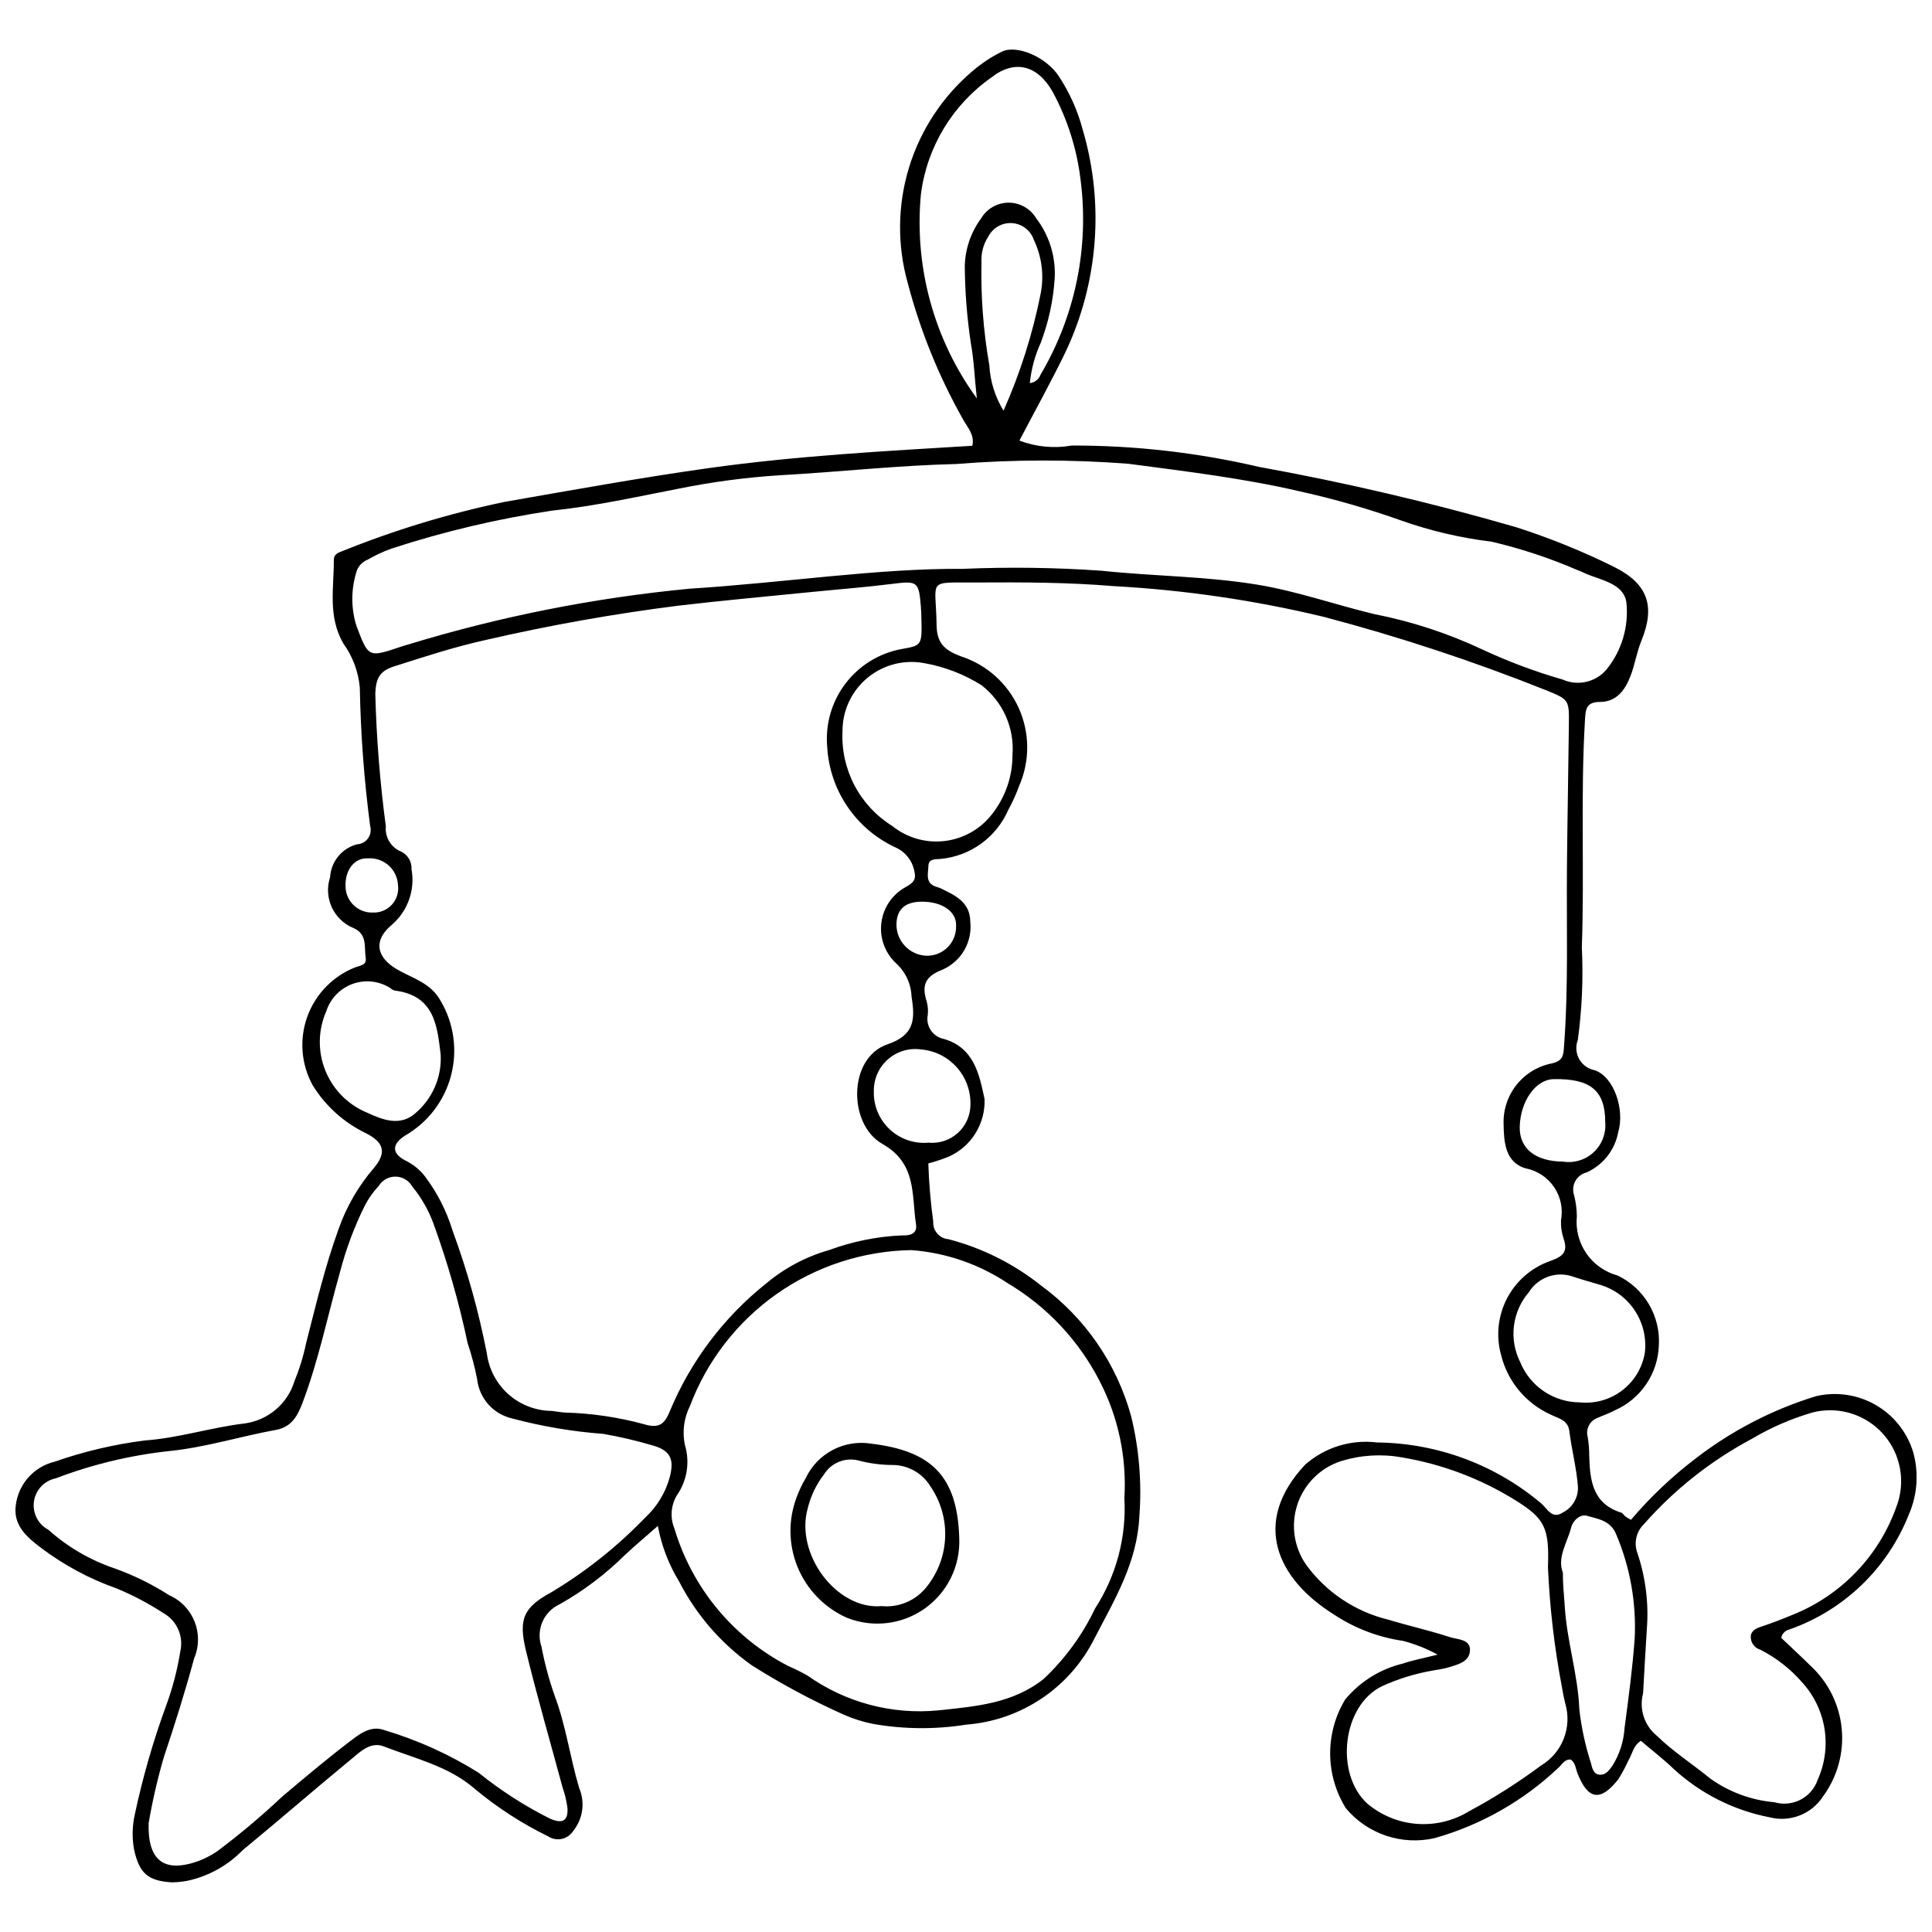 <?xml version="1.0" encoding="UTF-8"?>
<!-- Uploaded to: ICON Repo, www.svgrepo.com, Generator: ICON Repo Mixer Tools -->
<svg width="800px" height="800px" version="1.1" viewBox="144 144 512 512" xmlns="http://www.w3.org/2000/svg">
 <defs>
  <clipPath id="a">
   <path d="m148.09 157h503.81v486h-503.81z"/>
  </clipPath>
 </defs>
 <g clip-path="url(#a)">
  <path d="m616.05 578.05c2.691 2.559 5.273 4.941 7.773 7.41 4.703 4.352 7.641 10.281 8.25 16.66 0.613 6.375-1.145 12.758-4.93 17.922-3.016 4.684-8.68 6.93-14.086 5.582-9.52-1.828-18.348-6.266-25.492-12.816-2.703-2.602-5.699-4.902-8.723-7.477-1.996 1.293-2.277 3.488-3.277 5.18-0.781 1.707-1.668 3.367-2.656 4.961-4.707 6.035-8.055 5.555-10.824-1.445-0.512-1.293-0.547-2.801-1.801-3.719-1.727-0.156-2.309 1.367-3.348 2.219-9.258 8.762-20.504 15.145-32.77 18.605-4.266 0.969-8.719 0.742-12.863-0.656-4.144-1.398-7.824-3.914-10.633-7.269-2.684-4.312-4.121-9.281-4.16-14.363-0.035-5.078 1.332-10.066 3.949-14.418 3.926-4.762 9.293-8.117 15.289-9.555 2.613-0.895 5.359-1.395 9.238-2.375h0.004c-2.891-1.582-5.965-2.805-9.152-3.644-6.562-0.945-12.832-3.336-18.352-7.008-15.035-9.379-21.996-24.402-7.566-39.734v0.004c5.223-4.574 12.148-6.699 19.039-5.84 15.914 0.16 31.277 5.859 43.445 16.117 1.637 1.359 2.894 4.391 5.789 2.426l0.004-0.004c2.582-1.305 4.141-4.023 3.965-6.914-0.383-4.961-1.66-9.746-2.269-14.648-0.379-3.051-3.043-3.375-4.992-4.394-6.527-2.957-11.344-8.742-13.078-15.695-1.418-5.039-0.863-10.426 1.551-15.066 2.414-4.641 6.508-8.188 11.445-9.914 3.367-1.211 4.766-2.367 3.562-5.91-0.527-1.57-0.766-3.227-0.699-4.879 1.191-6.352-2.949-12.48-9.289-13.746-5.578-1.566-5.84-7.137-5.922-11.723-0.137-3.781 1.082-7.484 3.441-10.445 2.356-2.957 5.695-4.973 9.414-5.68 2.918-0.68 2.981-2.164 3.152-4.434 1.211-15.984 0.633-31.996 0.785-47.996 0.117-12.48 0.371-24.957 0.508-37.438 0.07-6.477 0.043-6.547-6.203-9.078l-0.004 0.004c-19.199-7.66-38.852-14.141-58.844-19.406-18.27-4.387-36.902-7.106-55.668-8.125-11.988-1.004-23.992-1.035-35.977-0.961-13.773 0.086-11.031-1.211-10.867 11.25 0.062 4.711 1.961 6.641 6.426 8.312h-0.004c6.828 2.199 12.406 7.188 15.355 13.727 2.945 6.539 2.988 14.023 0.113 20.594-0.801 2.215-1.773 4.359-2.91 6.422-1.562 3.57-4.055 6.66-7.215 8.938-3.164 2.281-6.879 3.672-10.762 4.023-1.426 0.109-3.133-0.078-3.172 1.855-0.039 1.945-0.926 4.387 1.852 5.449 0.441 0.168 0.914 0.254 1.336 0.457 3.863 1.863 7.867 3.652 7.914 8.875 0.578 5.371-2.379 10.5-7.32 12.684-4.824 1.848-5.559 4.269-4.211 8.531v0.004c0.305 1.145 0.391 2.332 0.254 3.508-0.562 2.906 1.316 5.727 4.215 6.324 8.035 2.293 9.445 9.336 10.84 15.938 0.121 3.191-0.715 6.352-2.398 9.066-1.684 2.719-4.137 4.871-7.051 6.188-1.777 0.719-3.598 1.324-5.453 1.812 0.168 5.16 0.602 10.305 1.305 15.422-0.148 2.398 1.652 4.473 4.051 4.664 8.91 2.32 17.242 6.481 24.449 12.215 11.684 8.527 20.129 20.766 23.949 34.715 2.117 8.668 2.852 17.617 2.172 26.516-0.551 12.113-6.5 21.969-11.801 32.168h-0.004c-6.488 13.152-19.434 21.902-34.055 23.023-8.152 1.301-16.461 1.242-24.598-0.168-2.742-0.535-5.418-1.379-7.973-2.516-8.379-3.754-16.477-8.102-24.234-13.008-8.113-5.738-14.723-13.348-19.27-22.18-2.781-4.539-4.703-9.551-5.668-14.781-3.094 2.719-5.926 5.082-8.621 7.602-5.184 5.144-11.035 9.57-17.402 13.156-4.254 1.949-6.34 6.809-4.816 11.238 0.832 4.394 1.992 8.719 3.473 12.941 3.019 7.961 4.082 16.406 6.519 24.512 1.609 3.789 1.008 8.156-1.57 11.371-0.691 1.09-1.797 1.855-3.062 2.121-1.266 0.266-2.586 0.008-3.656-0.711-6.93-3.391-13.426-7.598-19.352-12.531-6.867-6.019-15.836-8.043-24.113-11.262-3.559-1.383-6.289 1.426-8.77 3.469-9.613 7.922-19.023 16.09-28.641 24.008-3.961 4.074-9.035 6.894-14.59 8.109-1.379 0.266-2.781 0.41-4.188 0.43-6.391-0.387-8.645-2.426-10.02-8.715l-0.004-0.004c-0.543-3.016-0.488-6.109 0.164-9.105 2.098-9.902 4.902-19.641 8.387-29.141 1.703-4.641 2.945-9.434 3.719-14.316 0.906-4.027-0.973-8.168-4.598-10.141-3.934-2.562-8.102-4.746-12.441-6.527-7.106-2.516-13.785-6.106-19.805-10.641-3.984-2.981-7.519-6.106-6.754-11.457v0.004c0.73-5.57 4.812-10.113 10.27-11.434 7.769-2.719 15.809-4.609 23.977-5.637 8.98-0.645 17.574-3.465 26.414-4.504 3.019-0.41 5.859-1.676 8.188-3.641 2.332-1.965 4.051-4.555 4.961-7.465 1.34-3.266 2.379-6.648 3.102-10.105 2.633-10.254 5.051-20.559 8.699-30.531l-0.004 0.004c2.055-5.773 5.152-11.125 9.133-15.785 3.613-4.195 2.898-6.977-2.062-9.441h-0.004c-5.766-2.793-10.621-7.176-13.988-12.629-3.082-5.578-3.609-12.215-1.441-18.211 2.164-5.992 6.809-10.762 12.746-13.086 1.289-0.477 3.039-0.543 2.727-2.504-0.453-2.852 0.523-6.246-3.242-7.891-5.285-2.168-7.988-8.059-6.191-13.48 0.238-4.144 3.121-7.664 7.141-8.711 1.164-0.055 2.242-0.645 2.918-1.598 0.676-0.953 0.879-2.164 0.547-3.285-1.594-12.148-2.508-24.375-2.734-36.625-0.371-4.234-1.883-8.285-4.375-11.727-4.137-7.191-2.477-14.648-2.512-22.078-0.008-1.375 0.848-1.867 2.109-2.328 13.941-5.633 28.359-10.012 43.078-13.09 18.074-3.16 36.137-6.438 54.301-8.984 23.07-3.234 46.348-4.481 69.73-5.902 0.656-3.012-1.379-4.941-2.527-7.098-6.363-11.285-11.25-23.34-14.551-35.871-2.863-10.055-2.766-20.727 0.281-30.73 3.051-10.004 8.926-18.914 16.914-25.664 2.324-1.988 4.883-3.684 7.625-5.039 3.844-2.008 11.785 1.297 15.148 6.441 2.859 4.328 4.996 9.09 6.332 14.102 5.805 19.617 4.164 40.688-4.602 59.172-3.789 7.793-8 15.379-12.152 23.316v-0.004c4.422 1.688 9.223 2.141 13.883 1.312 16.695-0.031 33.336 1.867 49.598 5.656 22.922 4.152 45.613 9.469 67.992 15.938 8.961 2.859 17.695 6.394 26.125 10.57 8.973 4.488 10.988 10.395 7.223 19.605-1.23 3.012-1.711 6.324-2.891 9.363-1.418 3.652-3.656 6.812-8.098 6.82-3.762 0.004-3.793 2.109-3.965 5.047-1.172 19.977-0.109 39.98-0.816 59.953h-0.004c0.406 8.207 0.051 16.43-1.059 24.574-0.637 1.648-0.508 3.496 0.344 5.043 0.855 1.547 2.352 2.637 4.086 2.977 5.117 1.656 8.062 10.398 6.281 16.391-0.871 4.738-4.016 8.742-8.41 10.711-1.266 0.312-2.344 1.145-2.969 2.289s-0.742 2.5-0.32 3.738c0.461 1.828 0.707 3.703 0.73 5.59-0.352 3.469 0.539 6.953 2.516 9.828 1.98 2.871 4.914 4.949 8.281 5.859 3.449 1.648 6.332 4.285 8.277 7.574 1.949 3.293 2.875 7.086 2.66 10.902-0.117 3.684-1.277 7.258-3.34 10.309-2.066 3.055-4.949 5.461-8.324 6.941-1.422 0.801-3.019 1.281-4.508 1.977-2.106 0.723-3.281 2.965-2.68 5.113 0.27 1.621 0.402 3.266 0.395 4.91 0.176 6.547 0.879 12.766 8.512 15.125 0.398 0.125 0.652 0.672 1.02 0.961h-0.004c0.496 0.336 1.004 0.648 1.531 0.934 5.141-6.047 10.922-11.523 17.238-16.328 9.52-7.332 20.277-12.895 31.762-16.422 5.394-1.281 11.074-0.453 15.875 2.32 4.805 2.773 8.363 7.277 9.949 12.59 1.508 5.484 1.074 11.32-1.219 16.527-5.641 14.215-17.16 25.289-31.586 30.363-1.113 0.238-1.973 1.117-2.191 2.231zm-227.89-270.79c-0.004-0.078-0.023-1.258-0.117-2.43-0.539-6.805-0.895-6.941-7.75-6.074-7.004 0.883-14.047 1.41-21.074 2.117-11.711 1.18-23.441 2.227-35.129 3.598v-0.004c-17.266 2.176-34.406 5.223-51.363 9.133-8.27 1.828-16.316 4.453-24.383 7.035-3.898 1.25-4.711 3.336-4.887 7.184v0.004c0.305 11.754 1.234 23.484 2.793 35.141-0.285 2.91 1.387 5.656 4.098 6.738 1.754 0.863 2.816 2.695 2.707 4.648 0.992 5.43-0.941 10.984-5.098 14.625-5.113 4.184-4.285 8.691 1.281 11.93 4.121 2.394 9.012 3.559 11.625 8.492l0.004-0.004c3.465 5.961 4.414 13.051 2.644 19.715-1.773 6.66-6.121 12.344-12.086 15.793-3.738 2.367-3.695 4.891 0.402 6.848 1.871 0.98 3.512 2.352 4.809 4.023 3.25 4.32 5.719 9.18 7.301 14.352 3.894 10.582 6.934 21.465 9.082 32.535 0.539 4.195 2.582 8.059 5.754 10.863 3.168 2.805 7.25 4.363 11.484 4.387 1.168 0.137 2.332 0.367 3.508 0.434h-0.004c7.062 0.195 14.078 1.23 20.895 3.082 3.793 1.148 5.348 0.199 6.793-3.285 5.516-13.328 14.328-25.035 25.613-34.023 4.871-4.082 10.547-7.094 16.66-8.836 6.184-2.277 12.68-3.59 19.262-3.887 1.98 0.078 4.184-0.281 3.773-2.922-1.211-7.769 0.293-16.105-8.93-21.332-9.121-5.172-9.105-22.812 1.348-26.375 7.176-2.445 7.379-6.562 6.402-12.613h-0.004c-0.113-3.43-1.625-6.66-4.184-8.945-2.922-2.773-4.336-6.777-3.801-10.77s2.949-7.484 6.496-9.395c1.945-1.109 2.82-1.914 2.203-4.269v0.004c-0.539-2.731-2.367-5.027-4.902-6.168-5.172-2.383-9.594-6.125-12.797-10.832-3.199-4.707-5.059-10.199-5.371-15.883-0.523-6 1.211-11.984 4.867-16.773 3.652-4.789 8.965-8.043 14.891-9.125 5.41-0.957 5.41-0.957 5.184-8.734zm-204.77 319.87c-0.285 9.527 3.746 12.688 11.172 10.707 2.481-0.676 4.832-1.758 6.961-3.203 6.023-4.504 11.789-9.352 17.258-14.512 5.758-4.844 11.5-9.719 17.477-14.277 2.731-2.082 5.836-4.754 9.605-3.34 8.801 2.621 17.203 6.418 24.984 11.293 5.84 4.707 12.164 8.777 18.871 12.141 3.269 1.445 4.887 0.707 4.668-2.816-0.254-1.859-0.691-3.688-1.305-5.457-3.242-12.023-6.723-23.988-9.668-36.086-2.094-8.602-0.684-11.594 6.769-15.656 9.078-5.453 17.402-12.074 24.758-19.695 3.141-2.891 5.406-6.609 6.539-10.727 1.273-4.836 0.184-7.133-4.57-8.461-4.281-1.266-8.633-2.281-13.031-3.047-8.207-0.613-16.344-1.996-24.293-4.125-4.934-1.184-8.594-5.336-9.145-10.383-0.625-3.231-1.465-6.418-2.512-9.539-2.289-10.812-5.332-21.449-9.109-31.832-1.316-3.531-3.211-6.816-5.602-9.727-0.906-1.57-2.578-2.547-4.391-2.57-1.816-0.02-3.508 0.918-4.453 2.465-1.449 1.539-2.684 3.269-3.66 5.144-2.824 5.684-5.051 11.648-6.641 17.797-3.273 11.531-5.648 23.324-9.914 34.566-1.285 3.383-2.867 6.387-7 7.141-9.457 1.723-18.676 4.637-28.285 5.617l-0.004-0.004c-10.301 1.113-20.414 3.543-30.094 7.231-3.019 0.613-5.336 3.059-5.777 6.109-0.445 3.051 1.074 6.055 3.797 7.504 5.106 4.574 11.086 8.062 17.582 10.254 5.074 1.816 9.926 4.203 14.461 7.113 6.41 2.828 9.355 10.281 6.606 16.727-2.379 8.844-5.141 17.562-8.051 26.254-1.66 5.719-2.996 11.527-4.004 17.395zm258.58-86.137c0.66-10.742-1.609-21.461-6.57-31.012-5.516-10.75-13.949-19.73-24.336-25.91-7.613-5.07-16.406-8.094-25.531-8.777-12.801 0.207-25.242 4.258-35.711 11.629-10.469 7.375-18.48 17.723-22.988 29.703-1.59 3.172-2.062 6.785-1.34 10.254 1.391 4.566 0.605 9.516-2.133 13.426-1.582 2.652-1.816 5.898-0.641 8.754 4.699 15.758 15.605 28.926 30.215 36.473 1.723 0.742 3.406 1.578 5.043 2.496 10.078 7.152 22.402 10.434 34.703 9.238 9.801-1.059 19.703-1.773 27.938-8.367 5.656-5.328 10.27-11.664 13.613-18.68 5.617-8.676 8.324-18.91 7.738-29.227zm-42.855-246.24c12.293-0.527 24.605-0.359 36.879 0.504 13.805 1.469 27.734 1.438 41.48 3.731 10.48 1.75 20.477 5.312 30.766 7.762l0.004 0.004c9.918 1.941 19.559 5.106 28.703 9.418 6.816 3.172 13.871 5.812 21.098 7.891 4.043 1.824 8.809 0.758 11.684-2.621 4.07-5.016 5.969-11.449 5.273-17.871-0.801-5.039-6.828-5.785-11.047-7.68-0.633-0.312-1.285-0.59-1.949-0.828-7.344-3.18-14.957-5.695-22.746-7.519-8.133-0.98-16.133-2.852-23.852-5.578-8.855-3.152-17.898-5.754-27.074-7.785-14.895-3.445-30.094-5.266-45.254-7.273-15.211-1.172-30.488-1.152-45.691 0.059-15.516 0.371-30.996 2.106-46.504 2.969l-0.004-0.004c-9.152 0.578-18.258 1.785-27.246 3.613-11.066 2.16-22.137 4.602-33.324 5.777-14.41 2.16-28.617 5.512-42.473 10.031-2.219 0.785-4.359 1.777-6.394 2.961-1.555 0.602-2.711 1.941-3.082 3.574-1.348 4.535-1.324 9.367 0.07 13.891 3.211 8.492 3.125 8.523 11.727 5.637 0.668-0.223 1.344-0.434 2.023-0.617l-0.004-0.004c24.316-7.422 49.32-12.375 74.629-14.789 25.121-1.582 50.09-5.445 72.309-5.25zm155.11 264.59c0.359-10.301-0.723-12.859-8.574-17.719l-0.004-0.004c-9.207-5.742-19.461-9.617-30.168-11.398-5.363-0.965-10.879-0.625-16.082 0.988-5.449 1.762-9.734 6.004-11.555 11.434-1.816 5.426-0.953 11.395 2.332 16.086 5.32 7.269 13.051 12.418 21.812 14.52 5.402 1.637 10.934 2.859 16.289 4.621 1.992 0.656 5.453 0.465 5.281 3.574-0.168 2.992-3.273 3.688-5.75 4.449-1.34 0.41-2.762 0.543-4.144 0.824-4.648 0.809-9.172 2.207-13.461 4.164-10.5 5.137-12.488 23.117-3.891 31.059v-0.004c3.711 3.144 8.316 5.035 13.164 5.406 4.848 0.371 9.688-0.793 13.836-3.332 6.637-3.566 13.004-7.609 19.051-12.105 2.75-1.641 4.879-4.148 6.047-7.133 1.168-2.984 1.309-6.273 0.398-9.344-0.336-1.371-0.621-2.762-0.852-4.152l0.004-0.004c-2.016-10.539-3.262-21.211-3.734-31.93zm25.207 33.434v-0.004c-1.09 4.109 0.316 8.477 3.598 11.18 4.41 4.289 9.547 7.566 14.254 11.414 4.988 3.555 10.836 5.711 16.941 6.242 4.793 1.41 9.852-1.203 11.473-5.934 1.922-4.254 2.551-8.98 1.805-13.586-0.746-4.609-2.832-8.895-5.996-12.328-3.082-3.535-6.816-6.445-11-8.57-1.672-0.484-2.738-2.117-2.508-3.844 0.32-1.461 1.773-1.949 3.172-2.414 2.66-0.883 5.273-1.914 7.867-2.988v0.004c12.844-5.133 22.859-15.539 27.5-28.57 1.684-4.328 1.707-9.121 0.07-13.465s-4.82-7.93-8.941-10.066c-4.117-2.137-8.883-2.676-13.375-1.512-5.625 1.641-11.02 3.984-16.059 6.981-10.793 5.75-20.469 13.398-28.555 22.578-2.055 1.977-2.742 4.981-1.758 7.656 2.184 6.477 3.039 13.324 2.512 20.137-0.375 5.629-0.664 11.258-1 17.086zm-176.56-343.19c-0.57-5.016-0.73-9.934-1.613-14.793-1.008-6.746-1.539-13.555-1.582-20.375 0.129-4.508 1.629-8.875 4.305-12.508 1.52-2.586 4.289-4.184 7.289-4.199 3-0.012 5.785 1.559 7.328 4.133 3.465 4.527 5.207 10.145 4.91 15.844-0.367 5.859-1.613 11.633-3.691 17.125-1.547 3.394-2.527 7.016-2.906 10.727 1.301-0.152 2.406-1.027 2.852-2.262 9.172-15.523 12.906-33.66 10.609-51.543-0.965-8.191-3.477-16.125-7.398-23.383-4.012-7.141-10.121-8.633-16.23-3.832-10.305 7.219-17.094 18.445-18.691 30.926-1.824 19.25 3.445 38.504 14.82 54.141zm9.445 94.48c0.555-7.168-2.551-14.129-8.254-18.508-4.574-2.867-9.656-4.832-14.969-5.789-5.387-1.062-10.969 0.355-15.199 3.856-4.231 3.504-6.664 8.723-6.625 14.215-0.23 4.961 0.867 9.895 3.176 14.293 2.309 4.394 5.75 8.098 9.965 10.727 3.898 3.156 8.902 4.606 13.887 4.023 4.981-0.582 9.52-3.144 12.586-7.113 3.539-4.465 5.457-10.004 5.434-15.703zm145.87 216.73c-0.035 3.348 0.324 6.144 0.492 8.945 0.551 9.164 3.477 17.949 3.856 27.164h-0.004c0.543 4.894 1.582 9.719 3.102 14.398 0.309 1.223 0.629 2.981 2.438 3.019 1.562 0.031 2.426-1.262 3.242-2.398 1.883-3.004 2.984-6.434 3.207-9.973 1.055-7.902 2.109-15.82 2.691-23.762 0.457-9.422-1.211-18.828-4.883-27.516-1.453-3.738-4.856-4.129-7.781-4.973-1.703-0.492-3.644 1.102-4.172 3.109-1.078 4.098-3.773 7.938-2.188 11.984zm4.469-45.152c4.012 0.414 8.035-0.719 11.238-3.168 3.207-2.449 5.356-6.031 6.008-10.016 0.461-3.973-0.52-7.984-2.758-11.297-2.242-3.316-5.598-5.719-9.457-6.773-2.246-0.684-4.519-1.285-6.738-2.043-4.387-1.582-9.281 0.113-11.75 4.066-2.18 2.508-3.566 5.606-3.984 8.902-0.418 3.297 0.148 6.641 1.633 9.613 1.273 3.156 3.457 5.859 6.269 7.766 2.816 1.91 6.137 2.934 9.539 2.949zm-301.88-92.223c-0.91-7.297-1.48-15.59-12.176-16.914-0.445-0.129-0.852-0.359-1.191-0.676-2.977-1.879-6.648-2.281-9.957-1.086-3.309 1.195-5.879 3.852-6.965 7.199-2.227 5.023-2.312 10.734-0.246 15.824s6.113 9.121 11.211 11.172c3.973 1.855 8.621 3.613 12.598 0.098l-0.004-0.004c4.582-3.852 7.074-9.637 6.731-15.613zm149.17-170.59c4.394-9.883 7.68-20.219 9.801-30.824 1-4.879 0.379-9.953-1.77-14.449-0.852-2.492-3.113-4.238-5.742-4.426-2.629-0.191-5.117 1.211-6.32 3.559-1.297 1.98-1.934 4.328-1.812 6.695-0.203 9.176 0.492 18.352 2.078 27.391 0.227 4.269 1.52 8.414 3.766 12.055zm-19.91 193.99c2.828 0.277 5.641-0.641 7.758-2.535 2.117-1.895 3.344-4.586 3.379-7.426 0.258-7.582-5.441-14.047-12.992-14.738-3.184-0.473-6.414 0.473-8.84 2.586-2.422 2.113-3.801 5.184-3.766 8.402-0.133 3.809 1.375 7.492 4.141 10.117 2.766 2.621 6.523 3.93 10.32 3.594zm168.18 5.019c2.957 0.465 5.965-0.461 8.148-2.508 2.184-2.047 3.305-4.988 3.035-7.969 0.008-8.348-3.902-11.586-13.734-11.375-4.664 0.102-8.715 5.789-8.918 12.523-0.176 5.809 4.074 9.266 11.469 9.328zm-168.89-54.566c2.125 0.109 4.203-0.672 5.731-2.156 1.527-1.488 2.367-3.543 2.312-5.672 0.219-3.57-3.172-6.227-8.25-6.473-4.949-0.238-7.488 1.762-7.547 5.938-0.062 4.41 3.352 8.09 7.754 8.363zm-139.86-18.781-0.004-0.004c-0.109-2-1.023-3.875-2.535-5.195-1.512-1.32-3.492-1.973-5.492-1.816-3.445-0.172-5.996 3.012-5.863 7.312l0.004 0.004c-0.016 1.902 0.746 3.734 2.113 5.062 1.363 1.328 3.211 2.047 5.113 1.98 1.918 0.09 3.773-0.684 5.062-2.106 1.285-1.422 1.875-3.344 1.598-5.242z"/>
 </g>
 <path d="m398.21 551.54c0.34 7.387-3.098 14.445-9.133 18.727-6.031 4.281-13.828 5.199-20.691 2.438-5.863-2.621-10.504-7.383-12.973-13.312-2.469-5.934-2.574-12.582-0.301-18.59 0.645-1.762 1.449-3.461 2.406-5.07 1.508-3.199 4.016-5.824 7.144-7.473 3.129-1.648 6.711-2.238 10.203-1.676 15.785 1.895 22.836 8.395 23.344 24.957zm-20.57 18.094c4.301 0.418 8.543-1.246 11.41-4.481 3.234-3.738 5.137-8.445 5.406-13.379 0.273-4.934-1.098-9.82-3.898-13.891-2.121-3.484-5.898-5.621-9.977-5.648-3.066 0-6.117-0.402-9.078-1.191-3.527-0.898-7.227 0.602-9.141 3.699-2.019 2.625-3.477 5.637-4.273 8.852-3.535 12.219 7.676 27.113 19.551 26.039z"/>
</svg>